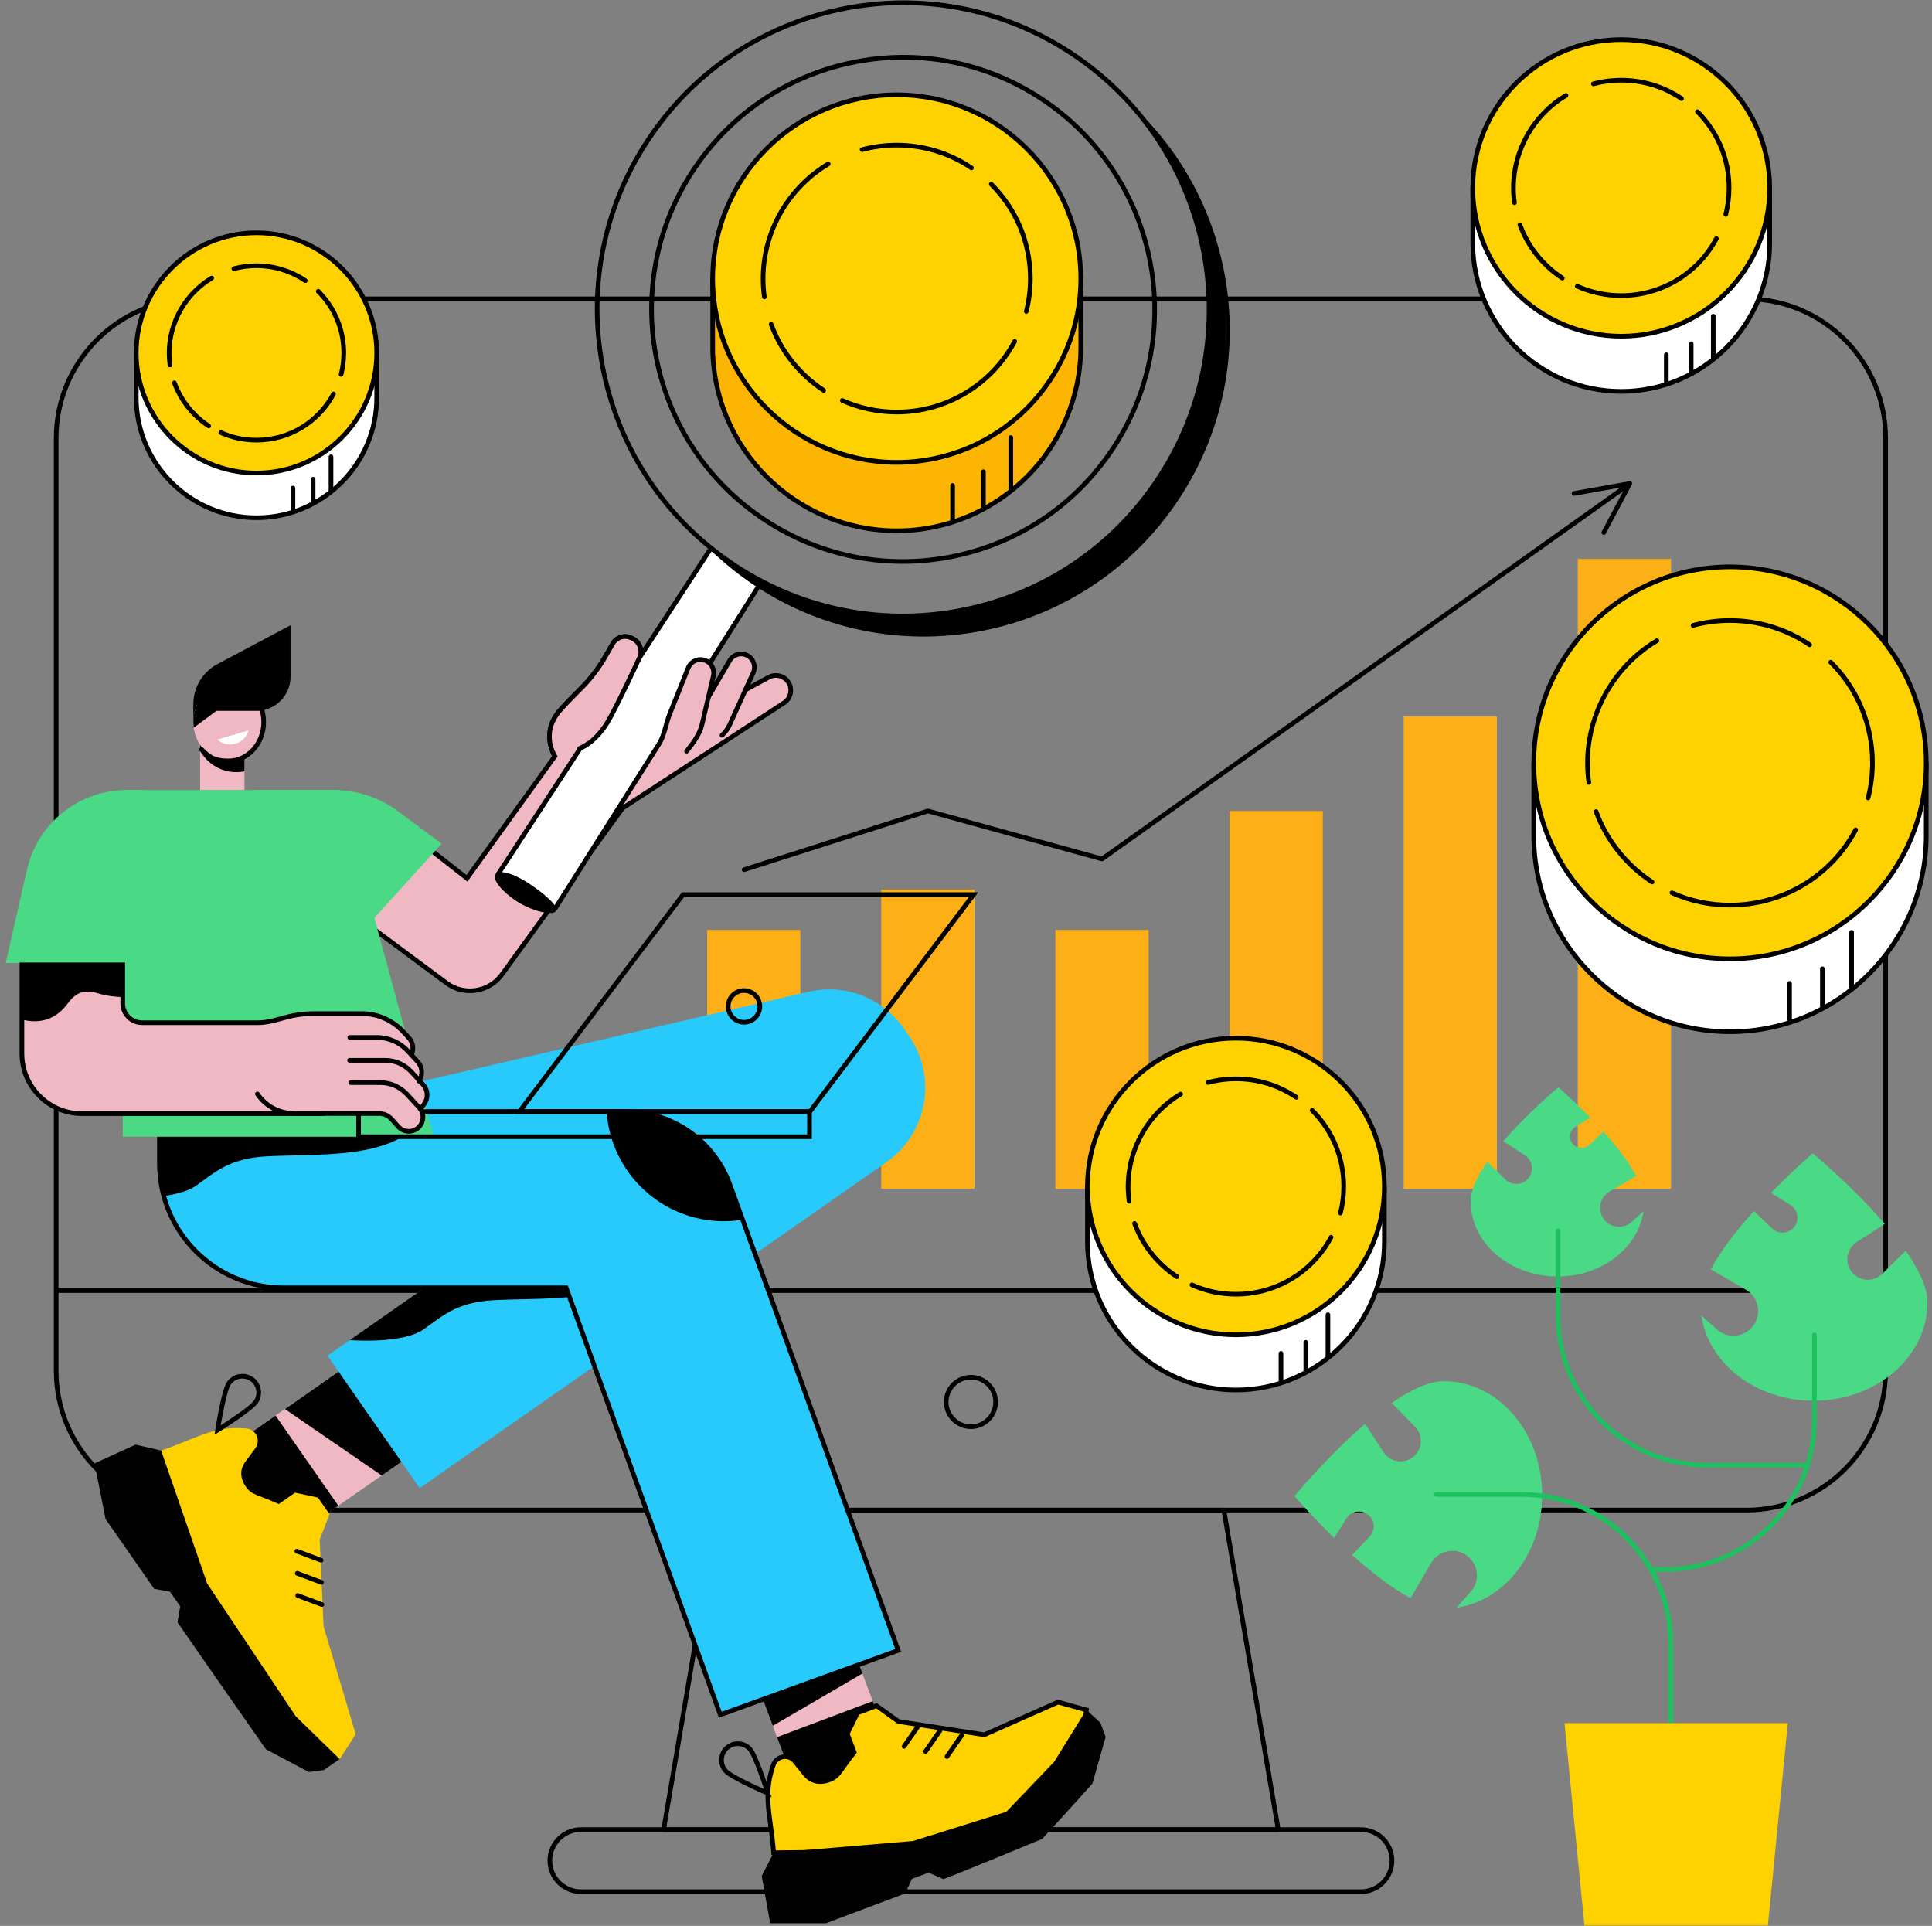 <svg width="307" height="306" viewBox="0 0 307 306" fill="none" xmlns="http://www.w3.org/2000/svg">
<rect x="0" y="0" width="307" height="306" fill="#808080" stroke="none"/>
<g clip-path="url(#clip0_140_1742)">
<path d="M277.503 240.307H31.058C18.652 240.307 8.555 230.213 8.555 217.803V69.62C8.555 57.213 18.648 47.117 31.058 47.117H277.503C289.91 47.117 300.007 57.21 300.007 69.62V217.803C300.007 230.21 289.91 240.307 277.503 240.307ZM31.058 47.853C19.057 47.853 9.291 57.619 9.291 69.62V217.803C9.291 229.804 19.057 239.57 31.058 239.57H277.503C289.505 239.57 299.27 229.804 299.27 217.803V69.62C299.27 57.619 289.505 47.853 277.503 47.853H31.058Z" fill="black"/>
<path d="M299.565 205.43H8.997C8.794 205.43 8.628 205.264 8.628 205.061C8.628 204.859 8.794 204.693 8.997 204.693H299.565C299.767 204.693 299.933 204.859 299.933 205.061C299.933 205.268 299.771 205.43 299.565 205.43Z" fill="black"/>
<path d="M203.115 291.068H105.45C105.343 291.068 105.24 291.02 105.17 290.939C105.1 290.854 105.071 290.747 105.089 290.64L113.731 239.879C113.76 239.703 113.915 239.574 114.095 239.574H194.477C194.657 239.574 194.808 239.703 194.842 239.879L203.483 290.64C203.502 290.747 203.472 290.858 203.402 290.939C203.325 291.02 203.222 291.068 203.115 291.068ZM105.885 290.331H202.677L194.16 240.307H114.401L105.885 290.331Z" fill="black"/>
<path d="M216.258 300.932H92.303C89.382 300.932 87.002 298.553 87.002 295.632C87.002 292.71 89.382 290.331 92.303 290.331H216.258C219.18 290.331 221.559 292.71 221.559 295.632C221.559 298.553 219.183 300.932 216.258 300.932ZM92.303 291.068C89.787 291.068 87.739 293.116 87.739 295.632C87.739 298.148 89.787 300.196 92.303 300.196H216.258C218.774 300.196 220.823 298.148 220.823 295.632C220.823 293.116 218.774 291.068 216.258 291.068H92.303Z" fill="black"/>
<path d="M154.281 227.053C151.912 227.053 149.986 225.126 149.986 222.758C149.986 220.389 151.912 218.462 154.281 218.462C156.649 218.462 158.576 220.389 158.576 222.758C158.576 225.126 156.649 227.053 154.281 227.053ZM154.281 219.199C152.317 219.199 150.722 220.794 150.722 222.758C150.722 224.721 152.317 226.316 154.281 226.316C156.244 226.316 157.839 224.721 157.839 222.758C157.839 220.794 156.244 219.199 154.281 219.199Z" fill="black"/>
<path d="M31.018 239.938C29.062 239.935 27.168 239.677 25.363 239.198C27.338 238.682 29.353 238.999 31.018 239.938Z" fill="black"/>
<path d="M127.184 147.762H112.368V188.894H127.184V147.762Z" fill="#FCAF17"/>
<path d="M154.852 141.341H140.036V188.89H154.852V141.341Z" fill="#FCAF17"/>
<path d="M182.52 147.762H167.704V188.894H182.52V147.762Z" fill="#FCAF17"/>
<path d="M210.191 128.853H195.376V188.894H210.191V128.853Z" fill="#FCAF17"/>
<path d="M237.86 113.842H223.044V188.89H237.86V113.842Z" fill="#FCAF17"/>
<path d="M265.531 88.805H250.716V188.894H265.531V88.805Z" fill="#FCAF17"/>
<path d="M118.236 138.553C118.081 138.553 117.934 138.453 117.886 138.295C117.823 138.099 117.93 137.893 118.125 137.831L147.333 128.5C147.403 128.478 147.473 128.478 147.543 128.496L175.046 136.073L257.913 77.164C258.079 77.046 258.308 77.087 258.425 77.253C258.543 77.418 258.503 77.647 258.337 77.765L175.326 136.777C175.237 136.84 175.123 136.862 175.016 136.832L147.451 129.237L118.35 138.534C118.313 138.545 118.273 138.553 118.236 138.553Z" fill="black"/>
<path d="M254.845 84.977C254.786 84.977 254.727 84.963 254.672 84.933C254.491 84.837 254.425 84.616 254.521 84.436L258.3 77.323L250.181 78.766C249.982 78.807 249.791 78.667 249.754 78.468C249.717 78.269 249.854 78.078 250.052 78.041L258.915 76.464C259.055 76.439 259.195 76.497 259.276 76.612C259.357 76.726 259.368 76.877 259.302 77.002L255.165 84.786C255.106 84.903 254.978 84.977 254.845 84.977Z" fill="black"/>
<path d="M46.169 99.34V107.518C46.169 110.516 43.741 112.944 40.746 112.944H38.3L30.719 114.424V111.909C30.719 109.227 32.197 106.766 34.561 105.51L46.169 99.34Z" fill="black"/>
<path d="M38.849 116.649H31.802V125.534H38.849V116.649Z" fill="#EFB8C2"/>
<path d="M31.802 119.324V116.649H38.849V122.551C38.212 122.676 36.945 122.838 35.49 122.355C33.213 121.608 32.093 119.825 31.802 119.324Z" fill="black"/>
<path d="M36.315 120.897C39.403 120.897 41.907 118.128 41.907 114.712C41.907 111.296 39.403 108.527 36.315 108.527C33.227 108.527 30.723 111.296 30.723 114.712C30.723 118.128 33.227 120.897 36.315 120.897Z" fill="#EFB8C2"/>
<path d="M36.315 121.269C34.514 121.269 33.254 120.959 31.758 119.32C31.622 119.169 31.633 118.937 31.78 118.801C31.931 118.664 32.163 118.672 32.3 118.823C33.626 120.278 34.65 120.532 36.311 120.532C39.192 120.532 41.535 117.924 41.535 114.716C41.535 111.507 39.192 108.899 36.311 108.899C34.466 108.899 32.793 109.953 31.835 111.713C31.74 111.894 31.515 111.96 31.334 111.861C31.154 111.765 31.088 111.54 31.187 111.36C32.259 109.385 34.222 108.159 36.311 108.159C39.597 108.159 42.271 111.098 42.271 114.712C42.275 118.326 39.604 121.269 36.315 121.269Z" fill="black"/>
<path d="M36.315 108.527C33.228 108.527 30.723 111.297 30.723 114.712C30.723 115.018 30.745 115.32 30.782 115.614L34.403 112.94H41.675C40.986 110.391 38.849 108.527 36.315 108.527Z" fill="black"/>
<path d="M34.547 117.5C35.007 117.924 35.6 118.208 36.271 118.274C37.763 118.425 39.107 117.456 39.475 116.049L34.547 117.5Z" fill="white"/>
<path d="M63.405 211.233L34.33 231.494L44.314 245.822L73.39 225.56L63.405 211.233Z" fill="#EFB8C2"/>
<path d="M60.66 234.442L45.277 223.885L63.408 211.224L73.395 225.553L60.66 234.442Z" fill="#020202"/>
<path d="M43.784 224.92L34.334 231.505L44.319 245.833L53.769 239.247L43.784 224.92Z" fill="#020202"/>
<path d="M39.089 226.953L38.658 226.928C33.729 226.625 31.051 228.637 25.603 230.475L31.22 251.568L48.449 276.959L53.971 279.497L56.523 275.556L51.418 258.427L50.799 244.631L52.368 240.598L50.519 237.942L46.891 237.164L44.297 238.973C41.034 237.507 39.998 237.551 39.126 236.299C39.114 236.266 37.446 234.317 38.982 232.254L40.562 230.129C41.509 228.861 40.669 227.049 39.089 226.953Z" fill="#FED101"/>
<path d="M53.971 279.494L46.994 272.69L32.911 251.586L25.603 230.471L21.536 229.539L15.02 232.508L16.773 241.368C16.773 241.368 20.195 246.234 24.49 252.441L27.014 252.905L28.631 255.229L28.207 257.775C34.926 267.474 42.26 277.939 42.26 277.939L49.071 281.556L51.458 281.24L53.971 279.494Z" fill="#020202"/>
<path d="M34.083 227.959L34.208 227.163C34.307 226.522 35.217 220.861 36.031 219.627C36.469 218.963 37.14 218.51 37.921 218.352C38.702 218.194 39.494 218.348 40.153 218.787C41.52 219.693 41.896 221.542 40.989 222.912C40.175 224.143 35.316 227.189 34.768 227.532L34.083 227.959ZM38.514 219.033C38.363 219.033 38.216 219.048 38.065 219.078C37.479 219.196 36.974 219.538 36.643 220.035C36.108 220.842 35.412 224.43 35.066 226.471C36.808 225.355 39.84 223.318 40.374 222.507C41.056 221.476 40.772 220.083 39.744 219.402C39.372 219.159 38.949 219.033 38.514 219.033Z" fill="black"/>
<path d="M51.02 248.267C50.976 248.267 50.935 248.26 50.891 248.245L47.042 246.808C46.85 246.738 46.754 246.525 46.824 246.333C46.894 246.142 47.108 246.046 47.3 246.116L51.149 247.552C51.34 247.622 51.436 247.836 51.366 248.028C51.307 248.175 51.167 248.267 51.02 248.267Z" fill="black"/>
<path d="M51.083 251.789C51.038 251.789 50.998 251.781 50.954 251.767L47.104 250.33C46.913 250.26 46.817 250.046 46.887 249.855C46.957 249.663 47.171 249.567 47.362 249.637L51.212 251.074C51.403 251.144 51.499 251.358 51.429 251.549C51.37 251.697 51.23 251.789 51.083 251.789Z" fill="black"/>
<path d="M51.145 255.31C51.101 255.31 51.06 255.303 51.016 255.288L47.167 253.852C46.975 253.782 46.88 253.568 46.95 253.376C47.02 253.185 47.233 253.089 47.425 253.159L51.274 254.596C51.466 254.666 51.562 254.879 51.492 255.071C51.433 255.218 51.293 255.31 51.145 255.31Z" fill="black"/>
<path d="M128.513 157.571L56.605 174.214L62.067 199.422L83.153 193.671L52.033 215.398L66.694 236.439L140.843 184.668C147.377 180.108 148.98 171.105 144.42 164.567L143.591 163.377C140.224 158.54 134.253 156.242 128.513 157.571Z" fill="#27CAFB"/>
<path d="M67.188 211.305C70.131 209.272 72.385 206.911 78.423 206.586C85.956 206.181 96.502 206.969 101.733 202.243H70.879L55.566 212.933C62.708 213.335 66.005 212.119 67.188 211.305Z" fill="black"/>
<path d="M130.279 247.933L115.067 253.654L127.153 285.792L142.365 280.071L130.279 247.933Z" fill="#EFB8C2"/>
<path d="M137.045 265.901L122.8 274.204L115.083 253.642L130.296 247.921L137.045 265.901Z" fill="#020202"/>
<path d="M138.68 270.288L123.467 276.008L127.146 285.79L142.358 280.069L138.68 270.288Z" fill="#020202"/>
<path d="M122.936 294.376C122.502 288.662 121.223 285.583 122.73 280.893L122.863 280.484C123.345 278.985 125.298 278.617 126.288 279.843L127.946 281.892C129.56 283.881 131.847 282.75 131.88 282.746C133.302 282.212 133.512 281.199 135.73 278.41L134.621 275.46L136.264 272.145L139.277 271.01L142.777 273.519L156.388 275.629L168.12 270.435L172.625 271.684L171.774 277.607L158.727 292L144.648 294.136L122.936 294.376Z" fill="#FED101"/>
<path d="M122.594 294.748L122.568 294.405C122.446 292.78 122.247 291.337 122.074 290.066C121.629 286.791 121.275 284.209 122.376 280.783L122.509 280.374C122.778 279.538 123.452 278.945 124.314 278.783C125.176 278.62 126.02 278.93 126.572 279.611L128.23 281.659C129.434 283.148 131.063 282.687 131.703 282.422L131.766 282.396C132.602 282.076 132.978 281.549 133.785 280.407C134.172 279.862 134.647 279.188 135.31 278.348L134.219 275.441L135.999 271.854L139.332 270.601L142.924 273.172L156.344 275.254L168.098 270.052L173.042 271.423L172.128 277.777L158.918 292.35L158.79 292.368L144.659 294.508L122.594 294.748ZM124.756 279.475C124.653 279.475 124.553 279.486 124.45 279.505C123.857 279.615 123.397 280.024 123.213 280.599L123.08 281.007C122.03 284.271 122.373 286.783 122.807 289.966C122.969 291.16 123.154 292.501 123.279 294.007L144.629 293.775L158.554 291.661L171.432 277.445L172.22 271.957L168.153 270.833L156.443 276.016L142.637 273.876L139.226 271.43L136.533 272.443L135.026 275.486L136.15 278.48L136.021 278.643C135.302 279.545 134.798 280.26 134.393 280.834C133.545 282.035 133.077 282.695 132.013 283.096L132.002 283.1C131.354 283.369 129.217 284.047 127.662 282.127L126.005 280.079C125.684 279.689 125.235 279.475 124.756 279.475Z" fill="black"/>
<path d="M121.036 298.074L122.933 294.376L145.09 292.512L159.909 287.87L167.516 279.921L172.629 271.669L174.869 273.736L175.687 275.99L173.598 283.365C173.598 283.365 170.953 286.375 165.608 292.18C165.608 292.18 153.113 297.378 149.901 298.575L147.551 297.54L144.913 298.531L143.845 300.851C136.802 303.474 131.269 305.581 131.269 305.581H122.384L121.036 298.074Z" fill="#020202"/>
<path d="M122.601 285.572L121.861 285.255C121.268 285.001 116.029 282.732 115.042 281.637C113.944 280.426 114.04 278.547 115.249 277.449C115.834 276.919 116.589 276.642 117.385 276.687C118.177 276.727 118.903 277.07 119.437 277.659C120.424 278.749 122.163 284.19 122.358 284.805L122.601 285.572ZM117.238 277.42C116.685 277.42 116.158 277.622 115.746 277.998C114.836 278.823 114.766 280.234 115.591 281.148C116.239 281.862 119.522 283.413 121.404 284.253C120.756 282.293 119.536 278.871 118.892 278.156C118.494 277.714 117.945 277.456 117.352 277.427C117.311 277.42 117.275 277.42 117.238 277.42Z" fill="black"/>
<path d="M143.657 277.851C143.583 277.851 143.513 277.829 143.447 277.784C143.281 277.67 143.237 277.438 143.355 277.272L145.687 273.905C145.801 273.74 146.033 273.695 146.199 273.813C146.364 273.928 146.409 274.16 146.291 274.325L143.959 277.692C143.889 277.795 143.775 277.851 143.657 277.851Z" fill="black"/>
<path d="M147.068 278.657C146.994 278.657 146.924 278.635 146.858 278.591C146.692 278.473 146.648 278.245 146.766 278.079L149.098 274.712C149.212 274.546 149.444 274.502 149.61 274.62C149.776 274.738 149.82 274.966 149.702 275.132L147.37 278.499C147.3 278.602 147.186 278.657 147.068 278.657Z" fill="black"/>
<path d="M150.479 279.46C150.405 279.46 150.335 279.438 150.269 279.394C150.103 279.28 150.059 279.048 150.177 278.882L152.509 275.515C152.623 275.349 152.855 275.305 153.021 275.423C153.187 275.537 153.231 275.769 153.113 275.935L150.781 279.302C150.711 279.405 150.597 279.46 150.479 279.46Z" fill="black"/>
<path d="M142.729 262.228L121.934 204.619L121.931 204.612L115.959 188.164C113.444 181.239 106.872 176.631 99.512 176.631H25.33V184.853C25.33 195.767 34.171 204.616 45.075 204.616H89.968L114.453 272.45L142.729 262.228Z" fill="#27CAFB"/>
<path d="M99.512 176.631H96.395C97.055 186.352 105.137 194.036 115.016 194.036C116.033 194.036 117.031 193.951 118.008 193.793L115.963 188.164C113.447 181.239 106.872 176.631 99.512 176.631Z" fill="black"/>
<path d="M65.607 179.39H25.33V184.853C25.33 186.65 25.573 188.389 26.023 190.043C27.828 189.77 29.85 189.291 31.062 188.452C34.005 186.418 36.26 184.057 42.297 183.733C49.83 183.328 60.377 184.116 65.607 179.39Z" fill="black"/>
<path d="M114.232 272.926L114.107 272.579L89.706 204.988H45.075C33.983 204.988 24.962 195.955 24.962 184.856V176.262H99.512C107.001 176.262 113.749 180.996 116.306 188.039L122.277 204.487L143.2 262.449L114.232 272.926ZM25.698 176.999V184.856C25.698 195.55 34.392 204.251 45.075 204.251H90.225L114.674 271.983L142.257 262.007L121.588 204.744L115.613 188.293C113.16 181.541 106.691 177.003 99.512 177.003H25.698V176.999Z" fill="black"/>
<path d="M125.353 108.538C124.738 107.429 123.36 107.006 122.229 107.569L118.446 109.61L118.332 109.415C117.658 108.273 116.247 107.801 115.02 108.313L107.656 111.389C105.848 112.185 103.855 112.465 101.899 112.192L98.083 111.658L101.597 104.53C102.142 103.425 101.704 102.084 100.613 101.513L100.385 101.392C99.306 100.828 97.976 101.215 97.368 102.268L96.16 104.368C95.106 106.199 93.813 107.882 92.321 109.374C91.006 110.686 89.466 112.258 88.792 113.084C85.875 116.638 88.174 120.149 88.174 120.149L74.198 139.551L67.048 133.952L57.798 146.443L70.938 156.19C73.745 158.271 77.704 157.663 79.756 154.834L98.941 128.397L124.576 111.68C125.622 110.995 125.961 109.625 125.353 108.538Z" fill="#EFB8C2"/>
<path d="M74.669 157.792C73.255 157.792 71.884 157.343 70.724 156.481L57.29 146.513L66.981 133.421L74.128 139.02L87.739 120.123C87.278 119.257 85.886 116.045 88.509 112.848C89.212 111.99 90.829 110.343 92.064 109.113C93.533 107.647 94.804 105.989 95.843 104.184L97.051 102.084C97.758 100.854 99.298 100.408 100.558 101.064L100.79 101.185C102.05 101.845 102.562 103.418 101.932 104.692L98.642 111.363L101.954 111.824C103.844 112.089 105.767 111.82 107.513 111.05L114.88 107.971C116.225 107.407 117.794 107.901 118.582 109.116L122.056 107.241C123.378 106.582 124.966 107.076 125.677 108.357C126.373 109.606 125.979 111.201 124.782 111.982L99.206 128.662L80.062 155.044C79.012 156.492 77.458 157.439 75.693 157.711C75.351 157.767 75.008 157.792 74.669 157.792ZM58.317 146.362L71.162 155.892C72.441 156.838 74.01 157.229 75.579 156.986C77.152 156.742 78.53 155.903 79.465 154.613L98.687 128.12L98.746 128.084L124.38 111.367C125.257 110.796 125.544 109.632 125.036 108.718C124.517 107.783 123.356 107.422 122.399 107.901L118.313 110.104L118.019 109.603C117.44 108.623 116.217 108.214 115.167 108.652L107.804 111.728C105.94 112.549 103.881 112.84 101.855 112.557L97.534 111.953L101.273 104.368C101.726 103.447 101.357 102.316 100.448 101.841L100.215 101.719C99.309 101.248 98.201 101.568 97.688 102.456L96.48 104.556C95.408 106.416 94.097 108.125 92.583 109.639C90.829 111.389 89.618 112.66 89.076 113.319C86.372 116.613 88.394 119.814 88.483 119.95L88.619 120.16L88.472 120.366L74.275 140.078L67.121 134.475L58.317 146.362Z" fill="black"/>
<path d="M106.769 115.931L108.82 114.881C110.125 114.214 111.208 113.183 111.941 111.912L115.941 104.954C116.516 103.952 117.787 103.602 118.796 104.162C119.757 104.696 120.144 105.878 119.691 106.88L115.985 115.069C115.687 115.732 115.256 116.325 114.722 116.819L111.848 119.475L106.769 115.931Z" fill="#EFB8C2"/>
<path d="M114.722 117.191C114.622 117.191 114.523 117.15 114.453 117.073C114.313 116.922 114.324 116.69 114.475 116.554C114.976 116.093 115.37 115.544 115.65 114.922L119.356 106.733C119.728 105.912 119.404 104.928 118.615 104.49C117.787 104.029 116.729 104.32 116.258 105.145L112.898 110.914C112.795 111.091 112.57 111.15 112.394 111.047C112.217 110.943 112.158 110.719 112.261 110.542L115.621 104.773C116.291 103.606 117.798 103.189 118.973 103.845C120.093 104.468 120.553 105.871 120.026 107.035L116.32 115.224C116 115.935 115.547 116.565 114.972 117.091C114.902 117.158 114.81 117.191 114.722 117.191Z" fill="black"/>
<path d="M96.517 115.154C96.462 115.154 96.406 115.143 96.351 115.113C96.171 115.021 96.097 114.8 96.186 114.62L97.755 111.496C97.847 111.315 98.068 111.242 98.248 111.33C98.429 111.422 98.502 111.643 98.414 111.824L96.845 114.948C96.782 115.08 96.653 115.154 96.517 115.154Z" fill="black"/>
<path d="M120.999 92.411L88.225 144.343L79.178 138.844L112.95 87.139L120.999 92.411Z" fill="white"/>
<path d="M88.225 144.712C88.159 144.712 88.093 144.693 88.034 144.656L78.99 139.157C78.905 139.105 78.843 139.02 78.821 138.925C78.799 138.829 78.817 138.726 78.872 138.641L112.644 86.937C112.755 86.767 112.983 86.72 113.152 86.83C113.322 86.941 113.37 87.169 113.259 87.338L79.694 138.726L88.103 143.839L120.686 92.212C120.796 92.039 121.021 91.991 121.194 92.098C121.367 92.205 121.419 92.433 121.308 92.606L88.534 144.539C88.465 144.653 88.347 144.712 88.225 144.712Z" fill="black"/>
<path d="M83.959 140.313C81.58 138.744 79.23 138.118 78.707 138.91C78.187 139.702 79.694 141.617 82.073 143.183C84.453 144.752 87.816 145.555 88.336 144.763C88.859 143.975 86.339 141.883 83.959 140.313Z" fill="black"/>
<path d="M143.41 98.242C133.984 98.242 124.756 95.509 116.685 90.219C94.075 75.407 87.713 44.932 102.503 22.288C109.671 11.315 120.678 3.796 133.494 1.115C146.298 -1.563 159.383 0.912 170.33 8.084C192.941 22.896 199.303 53.371 184.513 76.015C177.344 86.989 166.337 94.507 153.522 97.189C150.155 97.892 146.77 98.242 143.41 98.242ZM143.605 0.802C140.294 0.802 136.96 1.144 133.645 1.837C121.021 4.478 110.18 11.882 103.118 22.694C88.549 44.998 94.815 75.013 117.087 89.604C127.869 96.669 140.754 99.108 153.371 96.47C165.995 93.829 176.836 86.425 183.897 75.613C198.466 53.309 192.2 23.294 169.929 8.703C161.98 3.498 152.888 0.802 143.605 0.802Z" fill="black"/>
<path d="M143.425 89.582C135.663 89.582 128.06 87.331 121.415 82.973C102.794 70.773 97.552 45.676 109.734 27.026C115.639 17.986 124.701 11.794 135.258 9.587C145.805 7.381 156.579 9.421 165.597 15.326C184.218 27.527 189.46 52.623 177.278 71.274C171.373 80.314 162.311 86.506 151.754 88.712C148.984 89.298 146.195 89.582 143.425 89.582ZM143.587 9.462C140.868 9.462 138.131 9.742 135.409 10.313C125.047 12.479 116.147 18.557 110.353 27.431C98.392 45.742 103.538 70.382 121.82 82.358C130.672 88.156 141.252 90.16 151.606 87.994C161.969 85.828 170.868 79.746 176.666 70.872C188.627 52.561 183.481 27.921 165.199 15.945C158.672 11.672 151.208 9.462 143.587 9.462Z" fill="black"/>
<path d="M179.543 16.431C194.072 32.456 196.588 56.856 184.207 75.816C169.505 98.327 139.366 104.637 116.888 89.913C114.681 88.469 112.633 86.871 110.743 85.15C113.466 88.153 116.608 90.864 120.155 93.188C142.633 107.912 172.773 101.602 187.474 79.091C200.732 58.786 196.904 32.249 179.543 16.431Z" fill="black"/>
<path d="M104.805 118.071C105.98 117.198 105.63 115.069 106.142 113.695L108.938 106.173C109.34 105.09 110.935 104.534 112.022 104.921H111.624C112.659 105.289 113.237 106.39 112.957 107.451L111.178 115.684C110.99 116.388 110.544 117.5 110.099 118.075L107.568 121.107L104.805 118.071Z" fill="#EFB8C2"/>
<path d="M109.097 119.733C109.016 119.733 108.938 119.707 108.868 119.655C108.71 119.53 108.681 119.298 108.806 119.14L108.872 119.055C109.878 117.777 110.824 116.568 111.196 114.995L112.994 107.367C113.226 106.486 112.744 105.569 111.896 105.267C111.005 104.95 110.01 105.414 109.682 106.302L106.68 113.787C106.503 114.262 106.356 114.793 106.198 115.353C105.918 116.351 105.627 117.379 105.126 118.256C105.026 118.432 104.802 118.495 104.621 118.392C104.444 118.292 104.382 118.064 104.485 117.887C104.942 117.088 105.218 116.104 105.487 115.15C105.641 114.601 105.8 114.034 105.991 113.518L108.994 106.033C109.461 104.777 110.872 104.118 112.143 104.571C113.348 104.998 114.037 106.306 113.709 107.543L111.915 115.161C111.506 116.889 110.511 118.16 109.454 119.504L109.388 119.589C109.314 119.685 109.204 119.733 109.097 119.733Z" fill="black"/>
<path d="M98.086 111.658C98.735 109.779 101.6 104.53 101.6 104.53C102.146 103.425 101.707 102.084 100.617 101.513L100.389 101.392C99.309 100.828 97.979 101.215 97.372 102.268L96.163 104.368C95.11 106.199 93.817 107.882 92.325 109.374C91.01 110.686 89.47 112.258 88.796 113.084C85.879 116.638 88.177 120.149 88.177 120.149C88.177 120.149 95.699 118.561 98.086 111.658Z" fill="#EFB8C2"/>
<path d="M88.174 120.517C88.052 120.517 87.938 120.458 87.864 120.351C87.838 120.315 85.451 116.572 88.505 112.852C89.209 111.993 90.826 110.347 92.06 109.116C93.53 107.65 94.8 105.993 95.839 104.188L97.047 102.088C97.755 100.857 99.294 100.412 100.554 101.067L100.786 101.189C102.046 101.848 102.558 103.421 101.928 104.696C101.785 105.005 98.3 112.535 96.834 114.977C95.906 116.524 94.134 118.572 92.207 119.265C92.016 119.335 91.806 119.235 91.736 119.044C91.666 118.852 91.765 118.642 91.957 118.572C93.703 117.946 95.335 116.042 96.2 114.598C97.648 112.192 101.228 104.456 101.265 104.379C101.722 103.451 101.354 102.32 100.444 101.845L100.212 101.723C99.306 101.252 98.197 101.572 97.685 102.46L96.477 104.56C95.405 106.42 94.093 108.129 92.579 109.643C90.826 111.393 89.614 112.664 89.072 113.323C86.368 116.616 88.391 119.817 88.479 119.954C88.59 120.123 88.542 120.351 88.372 120.462C88.314 120.495 88.243 120.517 88.174 120.517Z" fill="black"/>
<path d="M22.833 125.534H20.125C12.54 125.534 5.965 130.784 4.282 138.188L0.907 153.011H22.833V125.534Z" fill="#4ADA85"/>
<path d="M53.105 125.534H40.573V147.095H58.35L70.186 134.051L63.206 128.872C60.281 126.706 56.741 125.534 53.105 125.534Z" fill="#4ADA85"/>
<path d="M53.993 125.534H19.506V180.613H68.915L53.993 125.534Z" fill="#4ADA85"/>
<path d="M128.885 176.984H81.793L108.353 141.779H155.445L128.885 176.984ZM83.27 176.248H128.517L153.964 142.516H108.717L83.27 176.248Z" fill="black"/>
<path d="M129 180.981H56.612V176.248H129V180.981ZM57.349 180.244H128.263V176.984H57.349V180.244Z" fill="black"/>
<path d="M118.225 162.791C116.634 162.791 115.341 161.494 115.341 159.903C115.341 158.312 116.634 157.015 118.225 157.015C119.816 157.015 121.109 158.312 121.109 159.903C121.109 161.494 119.816 162.791 118.225 162.791ZM118.225 157.756C117.042 157.756 116.077 158.721 116.077 159.907C116.077 161.093 117.042 162.058 118.225 162.058C119.407 162.058 120.372 161.093 120.372 159.907C120.372 158.721 119.411 157.756 118.225 157.756Z" fill="black"/>
<path d="M3.482 167.388V153.306H19.506V159.413C19.506 161.115 20.888 162.496 22.586 162.496L48.939 162.489V176.944L13.03 176.951C7.759 176.947 3.482 172.667 3.482 167.388Z" fill="#EFB8C2"/>
<path d="M64.793 166.983L66.359 168.678C67.151 169.532 67.228 170.829 66.55 171.776L65.011 173.912L61.283 169.746H37.855V164.839H59.898C61.754 164.839 63.53 165.616 64.793 166.983Z" fill="#EFB8C2"/>
<path d="M64.071 163.922L64.959 164.88C65.751 165.734 65.828 167.031 65.151 167.978L63.611 170.114L59.883 165.948H37.858V162.533H41.597C43.144 162.533 45.903 161.041 49.392 161.041H57.496C59.99 161.045 62.373 162.088 64.071 163.922Z" fill="#EFB8C2"/>
<path d="M65.338 170.28L67.217 172.313C68.009 173.168 68.087 174.465 67.409 175.411L65.869 177.548L62.141 173.382H47.627V168.475H61.216C62.782 168.475 64.278 169.131 65.338 170.28Z" fill="#EFB8C2"/>
<path d="M64.653 173.853L66.613 175.975C67.339 176.76 67.412 177.949 66.786 178.819C65.946 179.986 64.244 180.075 63.287 179.007L62.222 177.817C61.714 177.25 60.988 176.925 60.225 176.925H48.036C44.85 176.925 42.606 176.741 39.538 172.015L60.454 172.019C62.049 172.019 63.57 172.685 64.653 173.853Z" fill="#EFB8C2"/>
<path d="M3.482 161.984V153.306H19.506V158.426C18.431 158.382 16.968 158.253 15.83 157.899C14.124 157.372 12.456 157.129 10.813 159.376C8.661 162.316 5.899 162.636 3.482 161.984Z" fill="black"/>
<path d="M66.547 172.144C66.473 172.144 66.396 172.122 66.333 172.074C66.167 171.956 66.13 171.724 66.248 171.558C66.823 170.759 66.757 169.65 66.086 168.924L64.521 167.23C63.331 165.944 61.647 165.208 59.894 165.208H55.58C55.378 165.208 55.212 165.042 55.212 164.839C55.212 164.637 55.378 164.471 55.58 164.471H59.894C61.85 164.471 63.732 165.296 65.062 166.733L66.628 168.427C67.534 169.407 67.626 170.906 66.845 171.989C66.775 172.089 66.665 172.144 66.547 172.144Z" fill="black"/>
<path d="M66.808 176.612C66.734 176.612 66.657 176.59 66.595 176.542C66.429 176.424 66.392 176.192 66.51 176.026L67.11 175.194C67.689 174.395 67.619 173.286 66.948 172.56L65.07 170.527C64.079 169.455 62.675 168.84 61.216 168.84H55.544C55.341 168.84 55.175 168.674 55.175 168.471C55.175 168.269 55.341 168.103 55.544 168.103H61.216C62.881 168.103 64.484 168.803 65.611 170.026L67.49 172.059C68.396 173.039 68.488 174.538 67.707 175.621L67.107 176.454C67.037 176.561 66.926 176.612 66.808 176.612Z" fill="black"/>
<path d="M64.959 180.123C64.215 180.123 63.511 179.81 63.01 179.25L61.946 178.06C61.507 177.57 60.881 177.29 60.225 177.29H46.747C44.279 177.29 41.977 176.067 40.592 174.019C40.477 173.849 40.522 173.621 40.691 173.507C40.857 173.393 41.089 173.437 41.203 173.606C42.452 175.452 44.526 176.553 46.751 176.553H60.229C61.095 176.553 61.924 176.922 62.498 177.57L63.563 178.76C63.946 179.187 64.491 179.412 65.062 179.382C65.633 179.353 66.153 179.069 66.488 178.601C67.011 177.876 66.948 176.877 66.34 176.222L64.381 174.1C63.371 173.01 61.938 172.383 60.454 172.383H55.735C55.532 172.383 55.367 172.218 55.367 172.015C55.367 171.812 55.532 171.647 55.735 171.647H60.454C62.145 171.647 63.773 172.358 64.922 173.603L66.882 175.724C67.725 176.634 67.81 178.027 67.085 179.036C66.62 179.684 65.895 180.079 65.099 180.123C65.055 180.123 65.007 180.123 64.959 180.123Z" fill="black"/>
<path d="M13.03 177.316C10.382 177.316 7.892 176.284 6.017 174.409C4.142 172.534 3.11 170.041 3.11 167.388V152.937H19.871V159.413C19.871 160.139 20.154 160.82 20.666 161.332C21.179 161.844 21.86 162.128 22.582 162.128H40.886C42.245 162.128 43.284 161.841 44.489 161.509C45.903 161.119 47.506 160.677 49.922 160.677H57.489C60.082 160.677 62.576 161.767 64.337 163.671L65.224 164.629C66.009 165.476 66.197 166.699 65.707 167.742C65.622 167.926 65.401 168.003 65.217 167.919C65.033 167.834 64.955 167.613 65.04 167.429C65.401 166.659 65.261 165.756 64.683 165.13L63.795 164.172C62.174 162.419 59.876 161.413 57.489 161.413H49.922C47.605 161.413 46.121 161.822 44.684 162.22C43.483 162.552 42.345 162.865 40.886 162.865H22.586C21.665 162.865 20.799 162.507 20.147 161.855C19.495 161.203 19.138 160.338 19.138 159.413V153.674H3.851V167.388C3.851 169.845 4.805 172.151 6.54 173.886C8.275 175.621 10.581 176.579 13.03 176.579C13.03 176.579 13.03 176.579 13.034 176.579H51.399C51.602 176.579 51.768 176.745 51.768 176.947C51.768 177.15 51.602 177.316 51.399 177.316H13.03Z" fill="black"/>
<path d="M171.738 44.262V55.128C171.738 71.259 158.646 84.333 142.493 84.333C126.344 84.333 113.248 71.255 113.248 55.128V44.262H171.738Z" fill="#FCB503"/>
<path d="M142.493 84.701C126.163 84.701 112.88 71.436 112.88 55.128V44.262C112.88 44.059 113.046 43.893 113.248 43.893C113.451 43.893 113.617 44.059 113.617 44.262V55.128C113.617 71.031 126.568 83.964 142.493 83.964C158.414 83.964 171.369 71.027 171.369 55.128V44.262C171.369 44.059 171.535 43.893 171.738 43.893C171.94 43.893 172.106 44.059 172.106 44.262V55.128C172.106 71.436 158.823 84.701 142.493 84.701Z" fill="black"/>
<path d="M142.493 73.466C158.644 73.466 171.738 60.391 171.738 44.261C171.738 28.133 158.644 15.057 142.493 15.057C126.342 15.057 113.248 28.133 113.248 44.261C113.248 60.391 126.342 73.466 142.493 73.466Z" fill="#FED101"/>
<path d="M142.493 73.838C126.163 73.838 112.88 60.573 112.88 44.265C112.88 27.958 126.163 14.693 142.493 14.693C158.823 14.693 172.106 27.961 172.106 44.265C172.106 60.569 158.823 73.838 142.493 73.838ZM142.493 15.426C126.572 15.426 113.617 28.363 113.617 44.262C113.617 60.164 126.568 73.097 142.493 73.097C158.414 73.097 171.369 60.16 171.369 44.262C171.369 28.363 158.414 15.426 142.493 15.426Z" fill="black"/>
<path d="M121.459 47.547C121.279 47.547 121.12 47.415 121.095 47.231C120.958 46.255 120.892 45.26 120.892 44.265C120.892 36.717 124.926 29.615 131.42 25.736C131.593 25.633 131.821 25.689 131.925 25.865C132.028 26.038 131.972 26.267 131.796 26.37C125.522 30.116 121.625 36.975 121.625 44.265C121.625 45.223 121.691 46.188 121.82 47.131C121.85 47.334 121.706 47.518 121.507 47.547C121.492 47.544 121.474 47.547 121.459 47.547Z" fill="black"/>
<path d="M130.882 62.389C130.812 62.389 130.742 62.37 130.679 62.33C126.789 59.788 123.773 55.994 122.189 51.651C122.119 51.459 122.218 51.249 122.41 51.179C122.601 51.109 122.811 51.209 122.881 51.401C124.413 55.596 127.324 59.261 131.081 61.715C131.25 61.825 131.298 62.054 131.188 62.223C131.121 62.33 131.004 62.389 130.882 62.389Z" fill="black"/>
<path d="M142.493 65.837C139.424 65.837 136.463 65.207 133.685 63.965C133.501 63.881 133.416 63.663 133.501 63.479C133.582 63.295 133.799 63.21 133.987 63.295C136.669 64.492 139.531 65.1 142.497 65.1C150.214 65.1 157.272 60.871 160.911 54.068C161.007 53.887 161.232 53.821 161.409 53.916C161.589 54.012 161.655 54.237 161.56 54.414C157.788 61.461 150.483 65.837 142.493 65.837Z" fill="black"/>
<path d="M163.077 49.857C163.048 49.857 163.018 49.853 162.985 49.846C162.786 49.794 162.668 49.596 162.72 49.397C163.144 47.728 163.357 46 163.357 44.262C163.357 38.696 161.188 33.465 157.246 29.527C157.102 29.383 157.102 29.151 157.246 29.004C157.39 28.86 157.622 28.86 157.769 29.004C161.847 33.082 164.094 38.5 164.094 44.262C164.094 46.063 163.873 47.849 163.435 49.577C163.39 49.747 163.243 49.857 163.077 49.857Z" fill="black"/>
<path d="M154.365 27.048C154.295 27.048 154.222 27.026 154.159 26.985C150.708 24.657 146.674 23.427 142.493 23.427C140.658 23.427 138.839 23.666 137.082 24.134C136.886 24.186 136.684 24.071 136.632 23.872C136.581 23.677 136.695 23.475 136.894 23.423C138.71 22.937 140.596 22.69 142.497 22.69C146.825 22.69 151.002 23.965 154.575 26.374C154.745 26.488 154.789 26.716 154.675 26.886C154.597 26.989 154.483 27.048 154.365 27.048Z" fill="black"/>
<path d="M160.617 78.151C160.414 78.151 160.248 77.986 160.248 77.783V69.513C160.248 69.311 160.414 69.145 160.617 69.145C160.819 69.145 160.985 69.311 160.985 69.513V77.783C160.985 77.986 160.819 78.151 160.617 78.151Z" fill="black"/>
<path d="M156.266 80.87C156.064 80.87 155.898 80.704 155.898 80.502V74.95C155.898 74.748 156.064 74.582 156.266 74.582C156.469 74.582 156.635 74.748 156.635 74.95V80.502C156.635 80.704 156.469 80.87 156.266 80.87Z" fill="black"/>
<path d="M151.371 83.043C151.168 83.043 151.002 82.877 151.002 82.675V77.124C151.002 76.921 151.168 76.755 151.371 76.755C151.573 76.755 151.739 76.921 151.739 77.124V82.675C151.739 82.877 151.573 83.043 151.371 83.043Z" fill="black"/>
<path d="M306.081 121.206V132.791C306.081 149.99 292.12 163.933 274.899 163.933C257.678 163.933 243.717 149.99 243.717 132.791V121.206H306.081Z" fill="white"/>
<path d="M274.903 164.301C257.508 164.301 243.352 150.167 243.352 132.791V121.206C243.352 121.004 243.518 120.838 243.72 120.838C243.923 120.838 244.089 121.004 244.089 121.206V132.791C244.089 149.758 257.91 163.565 274.903 163.565C291.892 163.565 305.716 149.762 305.716 132.791V121.206C305.716 121.004 305.882 120.838 306.085 120.838C306.287 120.838 306.453 121.004 306.453 121.206V132.791C306.449 150.167 292.297 164.301 274.903 164.301Z" fill="black"/>
<path d="M274.903 152.348C292.124 152.348 306.085 138.405 306.085 121.206C306.085 104.007 292.124 90.064 274.903 90.064C257.681 90.064 243.72 104.007 243.72 121.206C243.72 138.405 257.681 152.348 274.903 152.348Z" fill="#FED101"/>
<path d="M274.903 152.716C257.508 152.716 243.352 138.582 243.352 121.206C243.352 103.83 257.505 89.696 274.903 89.696C292.301 89.696 306.453 103.83 306.453 121.206C306.453 138.582 292.297 152.716 274.903 152.716ZM274.903 90.436C257.913 90.436 244.089 104.239 244.089 121.21C244.089 138.177 257.91 151.983 274.903 151.983C291.892 151.983 305.716 138.181 305.716 121.21C305.713 104.239 291.892 90.436 274.903 90.436Z" fill="black"/>
<path d="M252.473 124.684C252.292 124.684 252.134 124.551 252.108 124.367C251.964 123.328 251.891 122.263 251.891 121.21C251.891 113.168 256.189 105.606 263.104 101.476C263.277 101.373 263.505 101.429 263.608 101.605C263.712 101.778 263.656 102.007 263.479 102.11C256.783 106.11 252.624 113.43 252.624 121.214C252.624 122.238 252.694 123.265 252.834 124.271C252.863 124.474 252.719 124.658 252.521 124.687C252.506 124.684 252.491 124.684 252.473 124.684Z" fill="black"/>
<path d="M262.522 140.509C262.452 140.509 262.382 140.49 262.319 140.45C258.175 137.742 254.963 133.701 253.276 129.074C253.206 128.883 253.305 128.673 253.497 128.603C253.688 128.533 253.898 128.632 253.968 128.824C255.604 133.303 258.713 137.215 262.721 139.834C262.89 139.945 262.938 140.173 262.827 140.343C262.761 140.45 262.64 140.509 262.522 140.509Z" fill="black"/>
<path d="M274.903 144.185C271.635 144.185 268.478 143.514 265.52 142.192C265.336 142.107 265.251 141.89 265.336 141.706C265.421 141.522 265.634 141.437 265.822 141.522C268.684 142.8 271.742 143.448 274.903 143.448C283.143 143.448 290.672 138.936 294.559 131.671C294.654 131.491 294.879 131.425 295.056 131.52C295.236 131.616 295.303 131.841 295.207 132.018C291.195 139.525 283.412 144.185 274.903 144.185Z" fill="black"/>
<path d="M296.85 127.148C296.82 127.148 296.791 127.144 296.758 127.137C296.559 127.085 296.441 126.886 296.493 126.687C296.946 124.908 297.174 123.063 297.174 121.206C297.174 115.264 294.857 109.68 290.65 105.477C290.507 105.333 290.507 105.101 290.65 104.954C290.794 104.81 291.026 104.81 291.17 104.954C295.516 109.293 297.907 115.066 297.907 121.202C297.907 123.122 297.671 125.026 297.203 126.868C297.163 127.037 297.012 127.148 296.85 127.148Z" fill="black"/>
<path d="M287.56 102.825C287.49 102.825 287.416 102.803 287.353 102.762C283.67 100.276 279.363 98.964 274.903 98.964C272.943 98.964 271.001 99.218 269.127 99.719C268.931 99.771 268.729 99.657 268.677 99.458C268.626 99.263 268.74 99.06 268.939 99.008C270.876 98.489 272.884 98.227 274.906 98.227C279.518 98.227 283.964 99.583 287.77 102.151C287.939 102.265 287.983 102.493 287.869 102.663C287.795 102.769 287.677 102.825 287.56 102.825Z" fill="black"/>
<path d="M294.227 157.317C294.024 157.317 293.859 157.151 293.859 156.949V148.134C293.859 147.931 294.024 147.765 294.227 147.765C294.43 147.765 294.595 147.931 294.595 148.134V156.949C294.595 157.151 294.43 157.317 294.227 157.317Z" fill="black"/>
<path d="M289.586 160.213C289.383 160.213 289.217 160.047 289.217 159.844V153.925C289.217 153.722 289.383 153.556 289.586 153.556C289.788 153.556 289.954 153.722 289.954 153.925V159.844C289.954 160.05 289.788 160.213 289.586 160.213Z" fill="black"/>
<path d="M284.366 162.53C284.163 162.53 283.998 162.364 283.998 162.161V156.242C283.998 156.039 284.163 155.873 284.366 155.873C284.568 155.873 284.734 156.039 284.734 156.242V162.161C284.734 162.367 284.568 162.53 284.366 162.53Z" fill="black"/>
<path d="M219.983 188.525V197.292C219.983 210.307 209.418 220.857 196.389 220.857C183.36 220.857 172.795 210.307 172.795 197.292V188.525H219.983Z" fill="white"/>
<path d="M196.389 221.222C183.175 221.222 172.426 210.484 172.426 197.289V188.522C172.426 188.319 172.592 188.153 172.795 188.153C172.997 188.153 173.163 188.319 173.163 188.522V197.289C173.163 210.078 183.584 220.485 196.389 220.485C209.193 220.485 219.614 210.078 219.614 197.289V188.522C219.614 188.319 219.78 188.153 219.983 188.153C220.185 188.153 220.351 188.319 220.351 188.522V197.289C220.351 210.487 209.602 221.222 196.389 221.222Z" fill="black"/>
<path d="M196.389 212.09C209.419 212.09 219.983 201.54 219.983 188.525C219.983 175.511 209.419 164.961 196.389 164.961C183.358 164.961 172.795 175.511 172.795 188.525C172.795 201.54 183.358 212.09 196.389 212.09Z" fill="#FED101"/>
<path d="M196.389 212.454C183.175 212.454 172.426 201.716 172.426 188.522C172.426 175.327 183.175 164.589 196.389 164.589C209.602 164.589 220.351 175.327 220.351 188.522C220.351 201.72 209.602 212.454 196.389 212.454ZM196.389 165.329C183.581 165.329 173.163 175.736 173.163 188.525C173.163 201.315 183.584 211.721 196.389 211.721C209.193 211.721 219.614 201.315 219.614 188.525C219.614 175.732 209.197 165.329 196.389 165.329Z" fill="black"/>
<path d="M179.418 191.244C179.238 191.244 179.079 191.111 179.053 190.927C178.943 190.139 178.888 189.328 178.888 188.525C178.888 182.41 182.155 176.656 187.419 173.514C187.592 173.411 187.821 173.466 187.924 173.643C188.027 173.816 187.972 174.045 187.795 174.148C182.755 177.157 179.624 182.668 179.624 188.525C179.624 189.295 179.676 190.072 179.783 190.828C179.812 191.03 179.669 191.214 179.47 191.244C179.451 191.244 179.433 191.244 179.418 191.244Z" fill="black"/>
<path d="M187.021 203.219C186.951 203.219 186.881 203.201 186.819 203.16C183.665 201.101 181.223 198.029 179.941 194.507C179.871 194.316 179.971 194.106 180.162 194.036C180.354 193.966 180.564 194.065 180.634 194.257C181.864 197.628 184.203 200.571 187.224 202.545C187.393 202.656 187.441 202.884 187.331 203.054C187.257 203.16 187.139 203.219 187.021 203.219Z" fill="black"/>
<path d="M196.389 206.001C193.902 206.001 191.504 205.492 189.253 204.487C189.069 204.402 188.985 204.185 189.069 204C189.15 203.816 189.368 203.731 189.556 203.816C191.71 204.778 194.009 205.268 196.392 205.268C202.596 205.268 208.265 201.871 211.19 196.405C211.285 196.224 211.507 196.158 211.687 196.254C211.868 196.349 211.934 196.574 211.838 196.751C208.781 202.457 202.861 206.001 196.389 206.001Z" fill="black"/>
<path d="M212.998 193.108C212.969 193.108 212.939 193.104 212.906 193.097C212.707 193.045 212.59 192.846 212.641 192.647C212.98 191.306 213.153 189.918 213.153 188.522C213.153 184.05 211.411 179.846 208.243 176.682C208.099 176.539 208.099 176.306 208.243 176.159C208.386 176.015 208.619 176.015 208.766 176.159C212.07 179.46 213.89 183.851 213.89 188.518C213.89 189.977 213.709 191.424 213.356 192.824C213.312 192.997 213.161 193.108 212.998 193.108Z" fill="black"/>
<path d="M205.966 174.704C205.896 174.704 205.823 174.682 205.76 174.642C202.986 172.77 199.748 171.783 196.389 171.783C194.915 171.783 193.453 171.975 192.042 172.35C191.847 172.402 191.644 172.288 191.593 172.089C191.541 171.894 191.655 171.691 191.854 171.639C193.328 171.245 194.853 171.046 196.392 171.046C199.899 171.046 203.281 172.078 206.176 174.03C206.346 174.144 206.39 174.373 206.276 174.542C206.202 174.649 206.084 174.704 205.966 174.704Z" fill="black"/>
<path d="M211.013 215.939C210.81 215.939 210.645 215.773 210.645 215.571V208.9C210.645 208.697 210.81 208.531 211.013 208.531C211.216 208.531 211.381 208.697 211.381 208.9V215.571C211.381 215.773 211.216 215.939 211.013 215.939Z" fill="black"/>
<path d="M207.499 218.131C207.296 218.131 207.13 217.965 207.13 217.762V213.283C207.13 213.081 207.296 212.915 207.499 212.915C207.701 212.915 207.867 213.081 207.867 213.283V217.762C207.867 217.965 207.705 218.131 207.499 218.131Z" fill="black"/>
<path d="M203.55 219.884C203.347 219.884 203.181 219.719 203.181 219.516V215.037C203.181 214.834 203.347 214.668 203.55 214.668C203.752 214.668 203.918 214.834 203.918 215.037V219.516C203.918 219.719 203.752 219.884 203.55 219.884Z" fill="black"/>
<path d="M281.216 29.855V38.622C281.216 51.636 270.652 62.186 257.622 62.186C244.593 62.186 234.029 51.636 234.029 38.622V29.855H281.216Z" fill="white"/>
<path d="M257.619 62.555C244.405 62.555 233.656 51.817 233.656 38.622V29.855C233.656 29.652 233.822 29.486 234.025 29.486C234.227 29.486 234.393 29.652 234.393 29.855V38.622C234.393 51.412 244.814 61.818 257.619 61.818C270.427 61.818 280.844 51.412 280.844 38.622V29.855C280.844 29.652 281.01 29.486 281.213 29.486C281.415 29.486 281.581 29.652 281.581 29.855V38.622C281.585 51.817 270.832 62.555 257.619 62.555Z" fill="black"/>
<path d="M257.619 53.419C270.649 53.419 281.213 42.869 281.213 29.855C281.213 16.841 270.649 6.29 257.619 6.29C244.588 6.29 234.025 16.841 234.025 29.855C234.025 42.869 244.588 53.419 257.619 53.419Z" fill="#FED101"/>
<path d="M257.619 53.788C244.405 53.788 233.656 43.05 233.656 29.855C233.656 16.66 244.405 5.922 257.619 5.922C270.832 5.922 281.581 16.66 281.581 29.855C281.581 43.05 270.832 53.788 257.619 53.788ZM257.619 6.659C244.811 6.659 234.393 17.065 234.393 29.855C234.393 42.645 244.814 53.051 257.619 53.051C270.427 53.051 280.844 42.645 280.844 29.855C280.844 17.065 270.427 6.659 257.619 6.659Z" fill="black"/>
<path d="M240.648 32.573C240.468 32.573 240.309 32.441 240.283 32.257C240.173 31.465 240.118 30.658 240.118 29.855C240.118 23.74 243.385 17.986 248.649 14.844C248.822 14.741 249.051 14.796 249.154 14.973C249.257 15.146 249.202 15.374 249.025 15.477C243.985 18.487 240.854 23.998 240.854 29.855C240.854 30.625 240.906 31.398 241.013 32.157C241.042 32.36 240.899 32.544 240.7 32.573C240.681 32.573 240.666 32.573 240.648 32.573Z" fill="black"/>
<path d="M248.251 44.549C248.181 44.549 248.111 44.531 248.049 44.49C244.895 42.431 242.453 39.359 241.171 35.837C241.101 35.645 241.201 35.435 241.392 35.366C241.584 35.296 241.794 35.395 241.864 35.587C243.094 38.957 245.433 41.9 248.454 43.875C248.623 43.985 248.671 44.214 248.561 44.383C248.491 44.49 248.373 44.549 248.251 44.549Z" fill="black"/>
<path d="M257.619 47.33C255.132 47.33 252.734 46.822 250.483 45.816C250.299 45.731 250.215 45.514 250.299 45.33C250.384 45.146 250.598 45.061 250.786 45.146C252.94 46.107 255.239 46.597 257.622 46.597C263.822 46.597 269.495 43.201 272.42 37.734C272.516 37.554 272.74 37.487 272.917 37.583C273.098 37.679 273.164 37.904 273.068 38.081C270.011 43.786 264.095 47.33 257.619 47.33Z" fill="black"/>
<path d="M274.228 34.437C274.199 34.437 274.169 34.434 274.136 34.426C273.937 34.375 273.82 34.176 273.871 33.977C274.21 32.636 274.383 31.247 274.383 29.851C274.383 25.379 272.641 21.176 269.473 18.012C269.329 17.868 269.329 17.636 269.473 17.489C269.616 17.345 269.849 17.345 269.992 17.489C273.296 20.789 275.12 25.18 275.12 29.847C275.12 31.306 274.939 32.754 274.586 34.154C274.542 34.327 274.394 34.437 274.228 34.437Z" fill="black"/>
<path d="M267.2 16.034C267.13 16.034 267.056 16.012 266.994 15.971C264.22 14.1 260.982 13.113 257.622 13.113C256.149 13.113 254.687 13.304 253.276 13.68C253.08 13.731 252.878 13.617 252.826 13.418C252.775 13.223 252.889 13.02 253.088 12.969C254.561 12.575 256.086 12.376 257.626 12.376C261.133 12.376 264.515 13.407 267.41 15.36C267.579 15.474 267.624 15.702 267.509 15.871C267.432 15.978 267.318 16.034 267.2 16.034Z" fill="black"/>
<path d="M272.243 57.269C272.04 57.269 271.875 57.103 271.875 56.9V50.229C271.875 50.027 272.04 49.861 272.243 49.861C272.446 49.861 272.611 50.027 272.611 50.229V56.9C272.611 57.103 272.446 57.269 272.243 57.269Z" fill="black"/>
<path d="M268.732 59.461C268.53 59.461 268.364 59.295 268.364 59.092V54.613C268.364 54.41 268.53 54.244 268.732 54.244C268.935 54.244 269.101 54.41 269.101 54.613V59.092C269.101 59.295 268.935 59.461 268.732 59.461Z" fill="black"/>
<path d="M264.78 61.214C264.577 61.214 264.411 61.048 264.411 60.846V56.366C264.411 56.164 264.577 55.998 264.78 55.998C264.982 55.998 265.148 56.164 265.148 56.366V60.846C265.148 61.048 264.986 61.214 264.78 61.214Z" fill="black"/>
<path d="M59.861 56.075V63.177C59.861 73.716 51.307 82.262 40.754 82.262C30.2 82.262 21.646 73.716 21.646 63.177V56.075H59.861Z" fill="white"/>
<path d="M40.754 82.631C30.012 82.631 21.278 73.904 21.278 63.177V56.075C21.278 55.873 21.444 55.707 21.646 55.707C21.849 55.707 22.015 55.873 22.015 56.075V63.177C22.015 73.499 30.421 81.894 40.754 81.894C51.086 81.894 59.492 73.499 59.492 63.177V56.075C59.492 55.873 59.658 55.707 59.861 55.707C60.063 55.707 60.229 55.873 60.229 56.075V63.177C60.229 73.904 51.492 82.631 40.754 82.631Z" fill="black"/>
<path d="M40.754 75.16C51.306 75.16 59.861 66.616 59.861 56.075C59.861 45.535 51.306 36.99 40.754 36.99C30.201 36.99 21.646 45.535 21.646 56.075C21.646 66.616 30.201 75.16 40.754 75.16Z" fill="#FED101"/>
<path d="M40.754 75.529C30.012 75.529 21.278 66.802 21.278 56.075C21.278 45.348 30.016 36.622 40.754 36.622C51.492 36.622 60.229 45.348 60.229 56.075C60.229 66.802 51.492 75.529 40.754 75.529ZM40.754 37.362C30.421 37.362 22.015 45.757 22.015 56.079C22.015 66.4 30.421 74.796 40.754 74.796C51.086 74.796 59.492 66.4 59.492 56.079C59.492 45.757 51.086 37.362 40.754 37.362Z" fill="black"/>
<path d="M27.006 58.352C26.826 58.352 26.667 58.219 26.642 58.035C26.553 57.39 26.509 56.734 26.509 56.079C26.509 51.102 29.169 46.42 33.453 43.86C33.626 43.757 33.854 43.812 33.957 43.989C34.06 44.162 34.005 44.391 33.828 44.494C29.769 46.917 27.246 51.356 27.246 56.079C27.246 56.698 27.29 57.324 27.371 57.935C27.4 58.138 27.257 58.322 27.058 58.352C27.039 58.348 27.025 58.352 27.006 58.352Z" fill="black"/>
<path d="M33.165 68.047C33.095 68.047 33.025 68.029 32.963 67.988C30.399 66.312 28.41 63.811 27.363 60.945C27.294 60.753 27.393 60.544 27.584 60.474C27.776 60.404 27.986 60.503 28.056 60.694C29.047 63.413 30.933 65.782 33.364 67.373C33.534 67.484 33.581 67.712 33.471 67.881C33.405 67.992 33.283 68.047 33.165 68.047Z" fill="black"/>
<path d="M40.754 70.302C38.731 70.302 36.779 69.885 34.944 69.067C34.76 68.983 34.676 68.765 34.76 68.581C34.841 68.397 35.059 68.312 35.246 68.397C36.981 69.174 38.834 69.565 40.754 69.565C45.749 69.565 50.316 66.828 52.674 62.422C52.77 62.242 52.995 62.175 53.171 62.271C53.352 62.367 53.418 62.592 53.322 62.768C50.84 67.417 46.021 70.302 40.754 70.302Z" fill="black"/>
<path d="M54.203 59.862C54.173 59.862 54.144 59.858 54.111 59.851C53.912 59.799 53.794 59.6 53.845 59.402C54.122 58.322 54.258 57.202 54.258 56.075C54.258 52.473 52.855 49.084 50.302 46.538C50.158 46.395 50.158 46.162 50.302 46.015C50.445 45.871 50.677 45.871 50.821 46.015C53.51 48.7 54.995 52.274 54.995 56.075C54.995 57.261 54.847 58.44 54.56 59.582C54.516 59.752 54.368 59.862 54.203 59.862Z" fill="black"/>
<path d="M48.511 44.954C48.441 44.954 48.368 44.932 48.305 44.892C46.073 43.385 43.461 42.589 40.754 42.589C39.568 42.589 38.389 42.744 37.251 43.046C37.055 43.098 36.853 42.983 36.801 42.785C36.749 42.586 36.864 42.387 37.063 42.335C38.26 42.015 39.505 41.852 40.757 41.852C43.612 41.852 46.364 42.692 48.721 44.28C48.891 44.394 48.935 44.623 48.821 44.792C48.743 44.899 48.629 44.954 48.511 44.954Z" fill="black"/>
<path d="M52.597 78.35C52.394 78.35 52.228 78.185 52.228 77.982V72.578C52.228 72.376 52.394 72.21 52.597 72.21C52.799 72.21 52.965 72.376 52.965 72.578V77.982C52.965 78.185 52.799 78.35 52.597 78.35Z" fill="black"/>
<path d="M49.753 80.126C49.55 80.126 49.385 79.96 49.385 79.757V76.129C49.385 75.927 49.55 75.761 49.753 75.761C49.955 75.761 50.121 75.927 50.121 76.129V79.757C50.121 79.96 49.955 80.126 49.753 80.126Z" fill="black"/>
<path d="M46.552 81.544C46.349 81.544 46.183 81.378 46.183 81.176V77.547C46.183 77.345 46.349 77.179 46.552 77.179C46.754 77.179 46.92 77.345 46.92 77.547V81.176C46.92 81.378 46.754 81.544 46.552 81.544Z" fill="black"/>
<path d="M221.18 222.927L224.864 226.67C226.219 228.044 226.087 230.291 224.58 231.495C223.073 232.704 220.856 232.343 219.806 230.722L216.922 226.257C210.902 231.44 205.719 237.702 205.719 237.702C205.719 237.702 208.328 240.756 211.993 244.337L213.916 241.257C214.663 240.06 216.281 239.772 217.393 240.638C218.506 241.504 218.631 243.139 217.655 244.16L214.888 247.059C217.817 249.696 221.088 252.282 224.142 253.896L227.379 248.344C228.551 246.333 231.203 245.773 233.085 247.144C234.968 248.514 235.255 251.21 233.701 252.945L231.487 255.413C239.189 254.282 245.105 246.628 245.032 237.4C244.954 227.436 237.926 219.417 229.332 219.483C226.96 219.501 224.086 220.905 221.18 222.927Z" fill="#4ADA85"/>
<path d="M265.483 277.593C265.281 277.593 265.115 277.427 265.115 277.224V261.16C265.115 248.285 254.642 237.813 241.768 237.813H228.227C228.024 237.813 227.858 237.647 227.858 237.444C227.858 237.242 228.024 237.076 228.227 237.076H241.772C255.051 237.076 265.855 247.88 265.855 261.16V277.224C265.852 277.431 265.69 277.593 265.483 277.593Z" fill="#1EC15F"/>
<path d="M221.18 222.927L224.864 226.67C226.219 228.044 226.087 230.291 224.58 231.495C223.073 232.704 220.856 232.343 219.806 230.722L216.922 226.257C210.902 231.44 205.719 237.702 205.719 237.702C205.719 237.702 208.328 240.756 211.993 244.337L213.916 241.257C214.663 240.06 216.281 239.772 217.393 240.638C218.506 241.504 218.631 243.139 217.655 244.16L214.888 247.059C217.817 249.696 221.088 252.282 224.142 253.896L227.379 248.344C228.551 246.333 231.203 245.773 233.085 247.144C234.968 248.514 235.255 251.21 233.701 252.945L231.487 255.413C239.189 254.282 245.105 246.628 245.032 237.4C244.954 227.436 237.926 219.417 229.332 219.483C226.96 219.501 224.086 220.905 221.18 222.927Z" fill="#4ADA85"/>
<path d="M265.483 277.593C265.281 277.593 265.115 277.427 265.115 277.224V261.16C265.115 248.285 254.642 237.813 241.768 237.813H228.227C228.024 237.813 227.858 237.647 227.858 237.444C227.858 237.242 228.024 237.076 228.227 237.076H241.772C255.051 237.076 265.855 247.88 265.855 261.16V277.224C265.852 277.431 265.69 277.593 265.483 277.593Z" fill="#1EC15F"/>
<path d="M236.334 184.584L239.197 187.398C240.247 188.433 241.963 188.33 242.884 187.181C243.805 186.031 243.532 184.333 242.291 183.534L238.88 181.331C242.84 176.734 247.625 172.774 247.625 172.774C247.625 172.774 249.957 174.767 252.694 177.57L250.34 179.04C249.426 179.611 249.205 180.845 249.865 181.696C250.524 182.547 251.776 182.639 252.557 181.898L254.771 179.784C256.786 182.02 258.761 184.521 259.995 186.856L255.751 189.325C254.215 190.22 253.788 192.246 254.834 193.686C255.88 195.126 257.943 195.344 259.265 194.154L261.151 192.463C260.286 198.346 254.44 202.869 247.389 202.814C239.775 202.755 233.645 197.384 233.697 190.82C233.715 189 234.791 186.805 236.334 184.584Z" fill="#4ADA85"/>
<path d="M280.922 305.935H251.769L248.601 273.787H284.09L280.922 305.935Z" fill="#FED101"/>
<path d="M287.357 233.171H271.293C258.013 233.171 247.209 222.367 247.209 209.087V195.543C247.209 195.34 247.374 195.174 247.577 195.174C247.78 195.174 247.945 195.34 247.945 195.543V209.087C247.945 221.962 258.418 232.435 271.293 232.435H287.357C287.56 232.435 287.725 232.6 287.725 232.803C287.725 233.006 287.56 233.171 287.357 233.171Z" fill="#1EC15F"/>
<path d="M302.832 198.718L299.09 202.402C297.715 203.757 295.468 203.625 294.264 202.118C293.059 200.611 293.417 198.394 295.037 197.344L299.502 194.46C294.319 188.44 288.053 183.258 288.053 183.258C288.053 183.258 284.999 185.866 281.419 189.531L284.498 191.454C285.696 192.202 285.983 193.819 285.117 194.931C284.252 196.044 282.616 196.169 281.596 195.193L278.697 192.426C276.059 195.355 273.473 198.626 271.86 201.68L277.415 204.91C279.426 206.082 279.986 208.734 278.616 210.616C277.245 212.499 274.549 212.786 272.814 211.231L270.346 209.017C271.477 216.72 279.131 222.636 288.359 222.562C298.323 222.485 306.343 215.457 306.276 206.863C306.262 204.498 304.854 201.628 302.832 198.718Z" fill="#4ADA85"/>
<path d="M264.599 249.733H262.349C262.146 249.733 261.98 249.567 261.98 249.365C261.98 249.162 262.146 248.996 262.349 248.996H264.599C277.474 248.996 287.946 238.524 287.946 225.649V212.104C287.946 211.902 288.112 211.736 288.315 211.736C288.517 211.736 288.683 211.902 288.683 212.104V225.649C288.683 238.929 277.879 249.733 264.599 249.733Z" fill="#1EC15F"/>
</g>
<defs>
<clipPath id="clip0_140_1742">
<rect width="305.542" height="305.87" fill="white" transform="translate(0.907 0.065)"/>
</clipPath>
</defs>
</svg>
